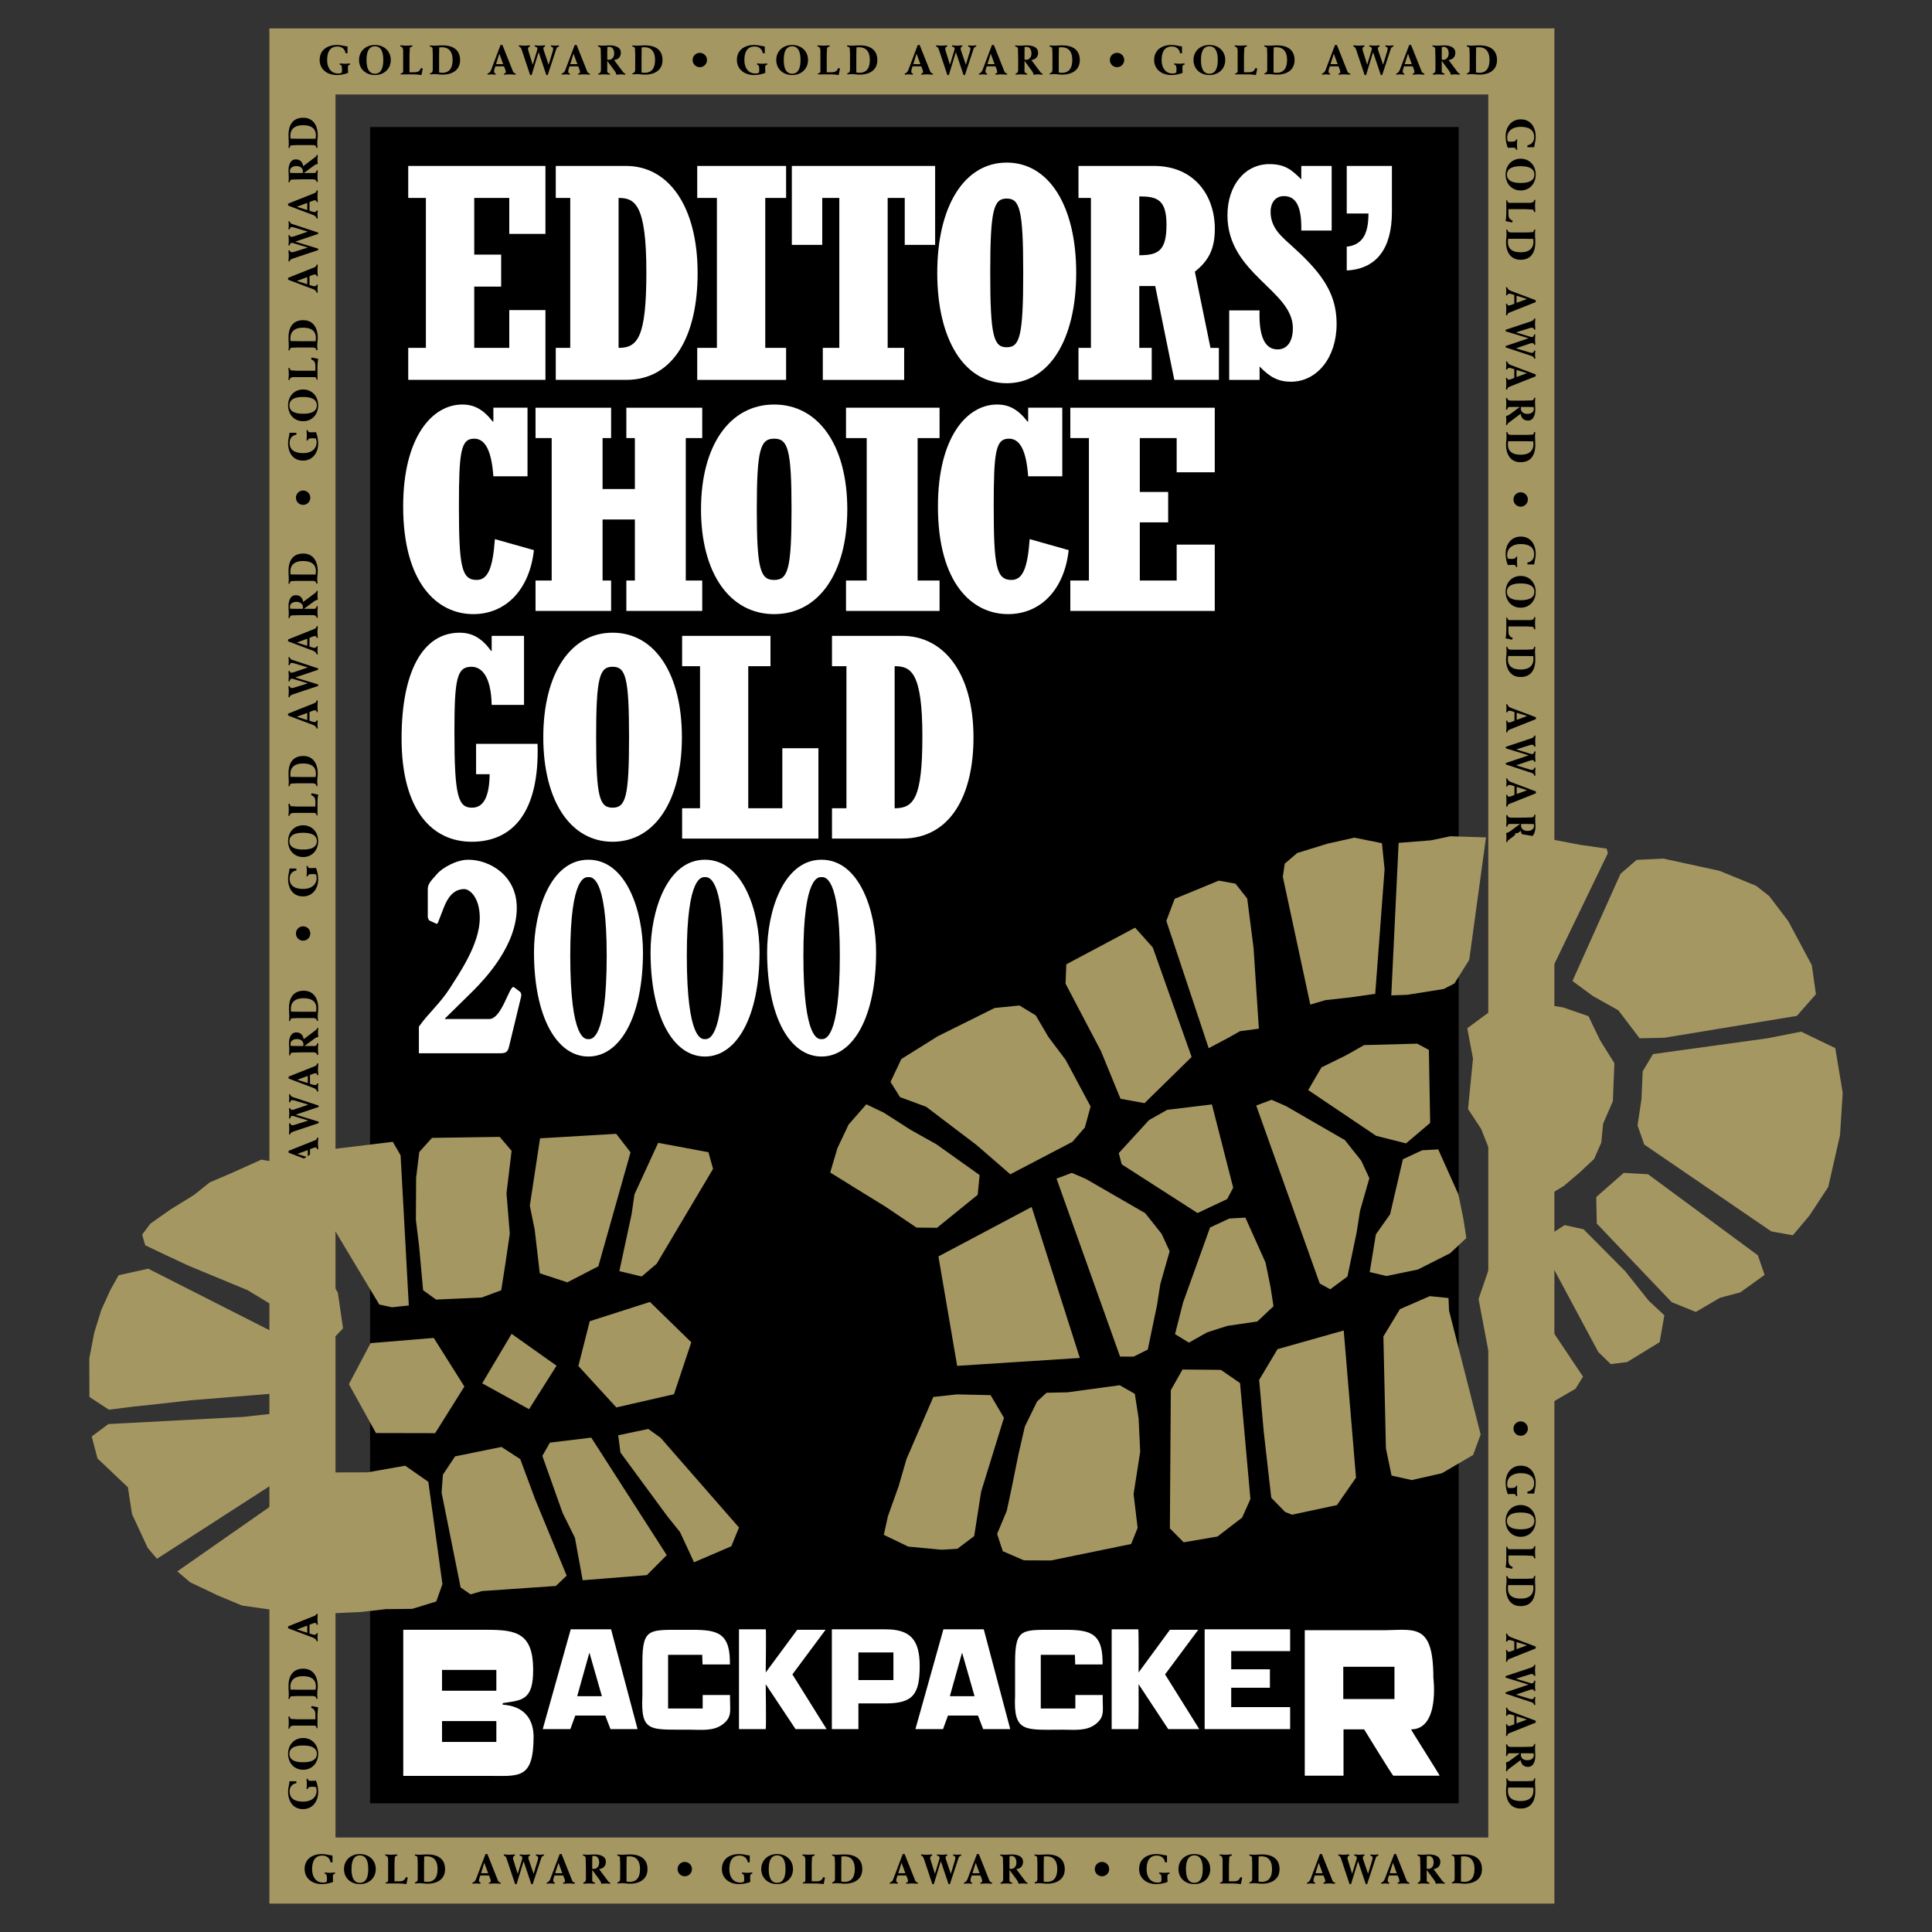 <svg xmlns="http://www.w3.org/2000/svg" width="2500" height="2500" viewBox="0 0 192.756 192.756"><rect x="0" y="0" width="192.756" height="192.756" fill="#333333" stroke="none"/><path fill-rule="evenodd" clip-rule="evenodd" fill="#fff" fill-opacity="0" d="M0 0h192.756v192.756H0V0z"/><path d="M148.488 183.328V9.428H33.472v173.9h115.016zm6.594-177.197v183.791H26.878V2.834h128.204v3.297z" fill="#a59762"/><path d="M30.929 115.529l.303.096a.72.72 0 0 0 .208.029c.117 0 .174-.047.195-.154h.117c0 .137-.025.273-.025.412 0 .133.025.262.025.395h-.117c-.021-.188-.208-.309-.403-.379l-2.439-.918v-.191l2.576-1.025c.166-.066.237-.113.266-.295h.117c0 .199-.025.398-.025.594s.025.383.025.572h-.117c0-.107-.033-.178-.15-.178a.703.703 0 0 0-.207.037l-.349.133v.872zm-1.255-.404v.01l1.03.324v-.711l-1.03.377zM36.922 12.671h108.613v167.247H36.922V12.671z" fill-rule="evenodd" clip-rule="evenodd"/><path d="M57.395 171.162l-.49 1.35H54.15l2.791-9.953h4.026l2.642 9.953h-2.702l-.517-1.35h-2.995zm1.423-6.238h-.026l-1.205 4.305h2.464l-1.233-4.305zM70.062 165.102h-3.406v5.357h3.45v-1.35h2.729v.48c0 1.086.209 1.73-.725 2.443-.913.695-2.095.549-3.247.539-4.005-.033-4.951.346-4.771-3.383v-3.387c.009-3.539.766-3.162 4.486-3.193 2.729-.023 4.189.088 4.243 3.068v.385h-2.729l-.03-.959zM113.561 172.512h-2.65v-9.953h2.65c.059-.059.037 4.303.037 4.303l3.125-4.256h2.826l-3.309 4.449 3.41 5.457h-3.096l-2.957-4.48c.001-.001.022 4.419-.036 4.48zM122.838 166.545h3.861v1.842h-3.861v1.933h5.879v2.192h-8.528v-9.953h8.528v2.171h-5.879v1.815zM76.396 172.512h-2.668v-9.953h2.668c.06-.059 0 4.303 0 4.303l3.143-4.256h2.827l-3.308 4.449 3.41 5.457h-3.096l-2.977-4.48c.001-.001.061 4.419.001 4.48zM94.578 171.162l-.491 1.35h-2.755l2.791-9.953h4.027l2.641 9.953H98.09l-.518-1.35h-2.994zM96 164.924h-.027l-1.206 4.305h2.464L96 164.924zM40.234 162.605h8.376c2.882 0 4.552.332 4.583 3.902.028 3.193-1.125 3.107-3.039 3.416v.154c2.147.137 3.092 1.432 3.082 3.25-.024 4.25-1.474 3.852-4.548 3.852h-8.454v-14.574zm9.287 6.081v-2.08h-5.42v2.08h5.42v5.109-2.082h-5.42v2.082h5.42v-5.109zM82.994 172.512v-9.953h5.373c2.463 0 3.391 1.047 3.391 3.643 0 2.795-.623 3.748-3.391 3.748h-2.723v2.562h-2.65zm6.141-4.893v-2.756h-3.492v2.756h3.492zM143.631 177.16h-4.625c-.068.004-2.906-4.621-2.906-4.621-.094 0-2.082 0-2.057.004v4.617h-3.867v-14.516h7.465c3.346.057 5.365-.984 5.367 4.768 0 0 .662 5.127-2.225 5.127-.047 0 2.903 4.617 2.848 4.621zm-4.504-7.648v-3.217h-5.109v3.217h5.109zM107.244 165.102h-3.406v5.357h3.449v-1.35h2.729v.48c0 1.086.211 1.73-.725 2.443-.912.695-2.094.539-3.246.539-3.766 0-4.951.346-4.77-3.383v-3.387c.008-3.539.766-3.162 4.486-3.193 2.729-.023 4.189.088 4.242 3.068v.385h-2.729l-.03-.959zM40.729 34.708h1.762V19.749h-1.762v-3.193H54.42v6.781h-3.61v-3.588h-3.496v5.656H50v3.192h-2.686v6.111h3.496v-3.77h3.61v6.963H40.729v-3.193zM55.449 34.708h1.444V19.749h-1.444v-3.193h7.018c4.188 0 7.134 3.953 7.134 10.703 0 6.051-2.281 10.642-7.134 10.642h-7.018v-3.193zm6.267 0c1.906 0 2.772-1.034 2.772-7.571 0-6.781-1.155-7.389-2.772-7.389v14.96z" fill-rule="evenodd" clip-rule="evenodd" fill="#fff"/><path fill-rule="evenodd" clip-rule="evenodd" fill="#fff" d="M69.562 34.708h1.964V19.749h-1.964v-3.193h8.868v3.193h-2.08v14.959h2.08v3.193h-8.868v-3.193zM82.092 34.708h1.646V19.749h-1.704v4.682h-3.033v-7.875h14.297v7.875h-3.032v-4.682h-1.704v14.959h1.646v3.193h-8.116v-3.193zM100.441 16.222c4.217 0 6.932 4.317 6.932 11.006s-2.715 11.007-6.932 11.007c-4.216 0-6.931-4.318-6.931-11.007s2.715-11.006 6.931-11.006zm0 3.588c-1.299 0-1.646 1.094-1.646 7.418 0 6.325.348 7.419 1.646 7.419 1.301 0 1.646-1.095 1.646-7.419.001-6.324-.345-7.418-1.646-7.418zM107.6 34.708h1.242V19.749H107.6v-3.193h7.539c4.014 0 6.064 2.949 6.064 6.264 0 1.977-.578 3.162-1.992 4.287l1.559 7.602h.838v3.192h-4.447l-1.906-9.365h-1.588v6.172h1.24V37.9H107.6v-3.192zm6.066-9.243c1.877 0 2.715-.426 2.715-3.041 0-2.524-.953-2.828-2.715-2.828v5.869zM122.635 30.969h3.033c-.086 2.645.549 3.892 1.791 3.892 1.012 0 1.531-.852 1.531-2.129 0-3.77-6.527-5.412-6.527-11.25 0-2.979 1.732-5.108 4.188-5.108 1.588 0 2.252.608 3.178 1.521v-1.338h3.031v6.446h-3.031c.057-2.554-.607-3.436-1.734-3.436-.809 0-1.328.607-1.328 1.581 0 .882.348 1.642 1.012 2.341.721.76 1.617 1.429 2.771 2.646 2.023 2.128 2.803 3.922 2.803 6.203 0 3.314-1.936 5.747-4.564 5.747-1.242 0-2.107-.456-3.119-1.52v1.337h-3.033v-6.933h-.002zM134.365 24.614c1.502-.183 2.166-1.155 2.166-3.314h-2.166v-4.744h4.506v4.591c0 3.679-1.561 5.686-4.506 5.838v-2.371zM53.268 54.887c-.425 3.899-2.767 6.384-6.05 6.384-3.619 0-6.994-3.12-6.994-10.745 0-6.903 2.889-10.167 5.899-10.167 1.186 0 2.098.491 3.04 1.704h.061v-1.387h3.406v6.845h-3.406c-.182-2.513-.791-3.755-1.916-3.755-1.338 0-1.521 1.329-1.521 6.729 0 5.95.244 7.366 1.764 7.366 1.125 0 1.611-1.155 1.825-4.073l3.892 1.099zM53.43 57.92h1.612V43.709H53.43v-3.032h7.54v3.032h-.851v5.084h3.223v-5.084h-.851v-3.032h7.571v3.032H68.42V57.92h1.642v3.033h-7.571V57.92h.851v-6.094h-3.223v6.094h.851v3.033h-7.54V57.92z"/><path d="M77.238 40.359c4.439 0 7.297 4.101 7.297 10.456 0 6.354-2.858 10.456-7.297 10.456s-7.298-4.102-7.298-10.456c0-6.355 2.858-10.456 7.298-10.456zm0 3.408c-1.368 0-1.733 1.04-1.733 7.048s.365 7.047 1.733 7.047 1.733-1.04 1.733-7.047-.366-7.048-1.733-7.048z" fill-rule="evenodd" clip-rule="evenodd" fill="#fff"/><path fill-rule="evenodd" clip-rule="evenodd" fill="#fff" d="M84.406 57.92h2.067V43.709h-2.067v-3.032h9.334v3.032h-2.189V57.92h2.189v3.033h-9.334V57.92z"/><path d="M106.623 54.887c-.426 3.899-2.766 6.383-6.051 6.383-3.618 0-6.993-3.12-6.993-10.745 0-6.903 2.889-10.167 5.899-10.167 1.186 0 2.098.491 3.041 1.704h.061v-1.386h3.404v6.845h-3.404c-.182-2.513-.791-3.755-1.916-3.755-1.338 0-1.52 1.329-1.52 6.729 0 5.95.242 7.366 1.764 7.366 1.125 0 1.611-1.155 1.824-4.073l3.891 1.099zM106.785 57.92h1.856V43.709h-1.856v-3.032h14.412v6.441h-3.801v-3.409h-3.677v5.373h2.828v3.033h-2.828v5.805h3.677v-3.582h3.801v6.615h-14.412V57.92zM47.498 77.241v-3.025h6.136c.202 6.828-2.478 9.766-6.568 9.766-3.976 0-7.001-3.169-7.001-10.313 0-6.684 2.132-10.544 5.791-10.544 1.268 0 2.218.547 3.14 1.815h.058v-1.498h3.227v6.885h-3.227c-.058-2.91-1.037-3.803-2.017-3.803-1.469 0-1.7 1.21-1.7 6.569 0 6.367.375 7.49 1.757 7.49 1.152 0 1.729-1.095 1.757-3.342h-1.353zM61.119 63.124c4.206 0 6.914 4.091 6.914 10.429s-2.708 10.429-6.914 10.429c-4.207 0-6.915-4.091-6.915-10.429.001-6.338 2.709-10.429 6.915-10.429zm0 3.399c-1.296 0-1.643 1.037-1.643 7.03 0 5.992.346 7.029 1.643 7.029 1.296 0 1.642-1.037 1.642-7.029s-.346-7.03-1.642-7.03zM68.055 80.64h1.787V66.466h-1.787v-3.025h8.816v3.025h-2.218V80.64h3.4v-5.992h3.6v9.018H68.055V80.64zM83.008 80.64h1.441V66.466h-1.441v-3.025h7.001c4.177 0 7.116 3.745 7.116 10.141 0 5.733-2.277 10.083-7.116 10.083h-7.001V80.64zm6.251 0c1.901 0 2.766-.979 2.766-7.174 0-6.424-1.152-7-2.766-7V80.64z" fill-rule="evenodd" clip-rule="evenodd" fill="#fff"/><path d="M34.672 5.314h-.195c-.066-.428-.386-.673-.814-.673-.802 0-1.022.644-1.022 1.354s.336 1.338 1.101 1.338a.815.815 0 0 0 .362-.087c.004-.092.016-.184.016-.283 0-.366-.049-.499-.229-.516v-.115c.171 0 .337.025.507.025.179 0 .357-.025.532-.025v.116c-.183.038-.232.083-.212.458 0 .12.008.258.017.357-.315.149-.798.224-1.143.224-.906 0-1.699-.541-1.699-1.512 0-1.006.798-1.488 1.728-1.488.386 0 .686.104 1.051.146v.681zM37.405 4.487c.914 0 1.583.615 1.583 1.5s-.669 1.5-1.583 1.5-1.583-.615-1.583-1.5c0-.884.669-1.5 1.583-1.5zm0 2.867c.723 0 .835-.79.835-1.367s-.112-1.367-.835-1.367-.835.789-.835 1.367.112 1.367.835 1.367zM42.181 6.839l-.133.648-.125-.017a5.635 5.635 0 0 0-.744-.05h-1.213v-.091c.125-.012.257-.07.257-.224V5.119c0-.403-.132-.461-.295-.474v-.116c.196 0 .395.025.59.025.212 0 .415-.025.623-.025v.116c-.125.013-.257.071-.257.225 0 .183-.029.416-.029.748v1.591h.453c.395 0 .561-.104.694-.428l.179.058zM42.89 4.529c.146.013.295.025.44.025.237 0 .47-.025.852-.025.823 0 1.72.308 1.72 1.467 0 1.035-.827 1.45-1.75 1.45-.27 0-.536-.05-.806-.05-.153 0-.345.024-.444.024v-.116c.142-.012.274-.07.274-.391V5.476c0-.249-.021-.449-.021-.606 0-.154-.133-.212-.266-.225v-.116h.001zm.919 2.705c.121.008.224.025.324.025.797 0 1.022-.594 1.022-1.288 0-.714-.295-1.255-1.051-1.255-.087 0-.174.004-.282.017 0 .353-.013.66-.013.959v1.542zM49.419 6.623l-.096.303a.72.72 0 0 0-.029.208c0 .116.046.174.154.195v.117c-.137 0-.274-.025-.412-.025-.132 0-.261.025-.395.025v-.117c.187-.021.308-.208.378-.403l.918-2.439h.191l1.026 2.576c.066.167.112.237.295.266v.117c-.199 0-.398-.025-.594-.025s-.382.025-.573.025v-.117c.107 0 .179-.033.179-.149a.72.72 0 0 0-.038-.208l-.133-.349h-.871zm.403-1.254h-.008l-.324 1.03h.71l-.378-1.03zM52.871 4.645c-.129.038-.187.108-.187.241 0 .029.004.083.021.141l.441 1.417h.008l.395-1.3a1.25 1.25 0 0 0 .066-.283c0-.137-.129-.199-.262-.216v-.116c.166 0 .337.025.503.025.179 0 .353-.025.527-.025v.116c-.104.017-.166.083-.166.191 0 .05.017.142.037.199l.478 1.409h.008l.407-1.342c.021-.062.041-.187.041-.274 0-.108-.132-.162-.22-.183v-.116c.129 0 .258.025.391.025.137 0 .27-.025.407-.025v.116c-.154.038-.225.116-.27.258l-.852 2.584h-.137l-.765-2.273h-.008l-.694 2.273h-.149l-.806-2.418c-.096-.286-.162-.403-.32-.424v-.116c.179 0 .357.025.54.025.19 0 .378-.025.565-.025v.116h.001zM56.822 6.623l-.096.303a.72.72 0 0 0-.029.208c0 .116.046.174.154.195v.117c-.138 0-.274-.025-.412-.025-.133 0-.262.025-.395.025v-.117c.188-.021.308-.208.378-.403l.918-2.439h.191l1.026 2.576c.066.167.112.237.294.266v.117c-.199 0-.398-.025-.594-.025s-.382.025-.574.025v-.117c.108 0 .179-.033.179-.149a.72.72 0 0 0-.038-.208l-.133-.349h-.869zm.403-1.254h-.008l-.324 1.03h.71l-.378-1.03zM59.662 4.529c.154.013.312.025.469.025.237 0 .47-.025.706-.025.474 0 1.105.146 1.105.723 0 .428-.245.673-.673.74l.922 1.229a.24.24 0 0 0 .195.108v.117c-.153 0-.307-.025-.465-.025-.146 0-.295.025-.44.025-.009-.162-.108-.308-.2-.432l-.686-.931h-.008v1.022c0 .154.133.212.266.224v.117c-.195 0-.391-.025-.59-.025-.191 0-.378.025-.564.025v-.117c.125-.012.257-.07.257-.416v-.797c0-.541-.021-.922-.021-1.164 0-.237-.133-.295-.274-.308v-.115h.001zm.926 1.412a.394.394 0 0 0 .137.025c.37 0 .552-.291.552-.644 0-.324-.141-.645-.494-.645-.058 0-.121.009-.187.017 0 .204-.008.412-.008.619v.628zM63.088 4.529c.145.013.295.025.44.025.237 0 .469-.025.852-.025.823 0 1.72.308 1.72 1.467 0 1.035-.827 1.45-1.749 1.45-.27 0-.536-.05-.806-.05-.154 0-.345.024-.445.024v-.116c.142-.012.274-.07.274-.391V5.476c0-.249-.021-.449-.021-.606 0-.154-.133-.212-.266-.225v-.116h.001zm.918 2.705c.12.008.224.025.324.025.798 0 1.022-.594 1.022-1.288 0-.714-.295-1.255-1.051-1.255-.087 0-.174.004-.282.017 0 .353-.012.66-.012.959v1.542h-.001zM69.82 5.272a.71.71 0 0 1 .715.715.71.71 0 0 1-.715.715.71.71 0 0 1-.715-.715.71.71 0 0 1 .715-.715zM76.3 5.314h-.195c-.066-.428-.387-.673-.814-.673-.802 0-1.022.644-1.022 1.354s.337 1.338 1.102 1.338a.811.811 0 0 0 .361-.087c.004-.092.017-.184.017-.283 0-.366-.05-.499-.229-.516v-.115c.17 0 .337.025.507.025.179 0 .357-.025.532-.025v.116c-.183.038-.233.083-.212.458 0 .12.008.258.017.357-.316.149-.798.224-1.143.224-.906 0-1.7-.541-1.7-1.512 0-1.006.798-1.488 1.728-1.488.387 0 .686.104 1.052.146v.681H76.3zM79.033 4.487c.914 0 1.583.615 1.583 1.5s-.669 1.5-1.583 1.5c-.914 0-1.583-.615-1.583-1.5 0-.884.669-1.5 1.583-1.5zm0 2.867c.723 0 .834-.79.834-1.367s-.112-1.367-.834-1.367c-.723 0-.835.789-.835 1.367s.112 1.367.835 1.367zM83.808 6.839l-.133.648-.125-.017a5.624 5.624 0 0 0-.744-.05h-1.213v-.091c.125-.012.258-.07.258-.224V5.119c0-.403-.133-.461-.295-.474v-.116c.195 0 .395.025.59.025.212 0 .416-.025.624-.025v.116c-.125.013-.258.071-.258.225 0 .183-.029.416-.029.748v1.591h.453c.395 0 .561-.104.694-.428l.178.058zM84.518 4.529c.146.013.295.025.44.025.236 0 .469-.025.852-.025.823 0 1.72.308 1.72 1.467 0 1.035-.826 1.45-1.749 1.45-.27 0-.536-.05-.806-.05-.154 0-.345.024-.444.024v-.116c.141-.012.274-.07.274-.391V5.476c0-.249-.021-.449-.021-.606 0-.154-.133-.212-.266-.225v-.116zm.918 2.705c.121.008.225.025.324.025.798 0 1.022-.594 1.022-1.288 0-.714-.296-1.255-1.051-1.255-.087 0-.175.004-.283.017 0 .353-.013.66-.013.959v1.542h.001zM91.046 6.623l-.095.303a.72.72 0 0 0-.029.208c0 .116.045.174.153.195v.117c-.137 0-.274-.025-.412-.025-.132 0-.261.025-.395.025v-.117c.187-.021.308-.208.378-.403l.918-2.439h.191l1.026 2.576c.066.167.112.237.295.266v.117c-.2 0-.399-.025-.594-.025s-.382.025-.574.025v-.117c.108 0 .179-.033.179-.149a.714.714 0 0 0-.037-.208l-.133-.349h-.871zm.404-1.254h-.009l-.323 1.03h.71l-.378-1.03zM94.499 4.645c-.129.038-.187.108-.187.241 0 .029.004.083.021.141l.44 1.417h.008l.395-1.3a1.25 1.25 0 0 0 .066-.283c0-.137-.129-.199-.262-.216v-.116c.166 0 .336.025.502.025.179 0 .354-.025.528-.025v.116c-.104.017-.167.083-.167.191 0 .05.017.142.038.199l.478 1.409h.008l.407-1.342c.021-.062.042-.187.042-.274 0-.108-.133-.162-.22-.183v-.116c.129 0 .258.025.39.025.138 0 .271-.025.408-.025v.116c-.154.038-.225.116-.27.258l-.852 2.584h-.137l-.765-2.273h-.008l-.694 2.273h-.15l-.806-2.418c-.096-.286-.162-.403-.32-.424v-.116c.178 0 .357.025.54.025.191 0 .378-.025.565-.025v.116h.002zM98.449 6.623l-.096.303a.72.72 0 0 0-.029.208c0 .116.047.174.154.195v.117c-.137 0-.273-.025-.412-.025-.133 0-.262.025-.395.025v-.117c.188-.021.309-.208.379-.403l.918-2.439h.191l1.025 2.576c.066.167.113.237.295.266v.117c-.199 0-.398-.025-.594-.025s-.383.025-.572.025v-.117c.107 0 .178-.033.178-.149a.714.714 0 0 0-.037-.208l-.133-.349h-.872zm.403-1.254h-.008l-.324 1.03h.711l-.379-1.03zM101.289 4.529a5.6 5.6 0 0 0 .471.025c.236 0 .469-.025.705-.025.475 0 1.105.146 1.105.723 0 .428-.244.673-.672.74l.922 1.229c.055.071.104.1.195.108v.117c-.154 0-.309-.025-.467-.025-.145 0-.293.025-.439.025-.008-.162-.107-.308-.199-.432l-.686-.931h-.008v1.022c0 .154.133.212.266.224v.117c-.195 0-.391-.025-.59-.025-.191 0-.379.025-.566.025v-.117c.125-.012.258-.07.258-.416v-.797c0-.541-.02-.922-.02-1.164 0-.237-.133-.295-.275-.308v-.115zm.928 1.412c.045.017.09.025.137.025.369 0 .553-.291.553-.644 0-.324-.143-.645-.494-.645-.059 0-.121.009-.188.017 0 .204-.008.412-.008.619v.628zM104.715 4.529c.146.013.295.025.441.025.236 0 .469-.025.852-.025.822 0 1.721.308 1.721 1.467 0 1.035-.828 1.45-1.75 1.45-.27 0-.535-.05-.807-.05-.152 0-.344.024-.443.024v-.116c.141-.012.273-.07.273-.391V5.476c0-.249-.02-.449-.02-.606 0-.154-.135-.212-.268-.225v-.116h.001zm.918 2.705c.121.008.225.025.324.025.799 0 1.023-.594 1.023-1.288 0-.714-.295-1.255-1.051-1.255a2.26 2.26 0 0 0-.283.017c0 .353-.014.66-.014.959v1.542h.001zM111.447 5.272a.71.71 0 0 1 .715.715.709.709 0 0 1-.715.715.71.71 0 0 1-.715-.715.71.71 0 0 1 .715-.715zM117.928 5.314h-.195c-.066-.428-.387-.673-.814-.673-.801 0-1.021.644-1.021 1.354s.336 1.338 1.1 1.338a.823.823 0 0 0 .363-.087c.004-.092.016-.184.016-.283 0-.366-.049-.499-.229-.516v-.115c.17 0 .336.025.508.025.178 0 .357-.025.531-.025v.116c-.184.038-.232.083-.213.458 0 .12.01.258.018.357-.316.149-.799.224-1.143.224-.906 0-1.699-.541-1.699-1.512 0-1.006.797-1.488 1.729-1.488.387 0 .686.104 1.051.146v.681h-.002zM120.66 4.487c.914 0 1.582.615 1.582 1.5s-.668 1.5-1.582 1.5-1.584-.615-1.584-1.5c0-.884.67-1.5 1.584-1.5zm0 2.867c.723 0 .836-.79.836-1.367s-.113-1.367-.836-1.367-.836.789-.836 1.367.114 1.367.836 1.367zM125.436 6.839l-.133.648-.125-.017a5.605 5.605 0 0 0-.742-.05h-1.215v-.091c.125-.012.258-.07.258-.224V5.119c0-.403-.133-.461-.295-.474v-.116c.195 0 .395.025.59.025.213 0 .416-.025.623-.025v.116c-.123.013-.256.071-.256.225 0 .183-.029.416-.029.748v1.591h.453c.395 0 .561-.104.693-.428l.178.058zM126.146 4.529c.145.013.293.025.439.025.236 0 .469-.025.852-.025.822 0 1.721.308 1.721 1.467 0 1.035-.826 1.45-1.75 1.45-.27 0-.535-.05-.807-.05-.152 0-.344.024-.443.024v-.116c.141-.012.273-.07.273-.391V5.476c0-.249-.02-.449-.02-.606 0-.154-.135-.212-.266-.225v-.116h.001zm.918 2.705c.119.008.225.025.324.025.797 0 1.021-.594 1.021-1.288 0-.714-.295-1.255-1.051-1.255a2.26 2.26 0 0 0-.283.017c0 .353-.012.66-.012.959v1.542h.001zM132.674 6.623l-.096.303a.78.78 0 0 0-.027.208c0 .116.045.174.152.195v.117c-.137 0-.273-.025-.41-.025-.133 0-.262.025-.395.025v-.117c.186-.021.307-.208.377-.403l.918-2.439h.191l1.025 2.576c.066.167.113.237.297.266v.117c-.201 0-.4-.025-.596-.025s-.381.025-.572.025v-.117c.107 0 .178-.033.178-.149a.714.714 0 0 0-.037-.208l-.133-.349h-.872zm.404-1.254h-.01l-.324 1.03h.711l-.377-1.03zM136.127 4.645c-.129.038-.188.108-.188.241 0 .029.004.083.02.141l.441 1.417h.008l.395-1.3c.039-.125.068-.225.068-.283 0-.137-.131-.199-.264-.216v-.116c.166 0 .338.025.504.025.178 0 .354-.025.527-.025v.116c-.104.017-.166.083-.166.191 0 .05.016.142.037.199l.479 1.409h.008l.406-1.342c.021-.062.043-.187.043-.274 0-.108-.133-.162-.221-.183v-.116c.129 0 .258.025.391.025.137 0 .27-.025.406-.025v.116c-.152.038-.225.116-.27.258l-.851 2.584h-.137l-.766-2.273h-.008l-.693 2.273h-.15l-.805-2.418c-.096-.286-.162-.403-.32-.424v-.116c.178 0 .357.025.539.025.191 0 .379-.025.566-.025v.116h.001zM140.076 6.623l-.094.303a.734.734 0 0 0-.031.208c0 .116.047.174.154.195v.117c-.137 0-.273-.025-.41-.025-.133 0-.262.025-.395.025v-.117c.186-.021.307-.208.377-.403l.918-2.439h.191l1.027 2.576c.066.167.111.237.295.266v.117c-.199 0-.4-.025-.596-.025-.193 0-.381.025-.572.025v-.117c.107 0 .178-.033.178-.149a.714.714 0 0 0-.037-.208l-.133-.349h-.872zm.404-1.254h-.01l-.322 1.03h.709l-.377-1.03zM142.918 4.529c.152.013.311.025.469.025.236 0 .469-.025.707-.025.473 0 1.104.146 1.104.723 0 .428-.244.673-.672.74l.922 1.229c.055.071.104.1.195.108v.117c-.154 0-.307-.025-.465-.025-.146 0-.295.025-.441.025-.008-.162-.107-.308-.199-.432l-.686-.931h-.008v1.022c0 .154.133.212.266.224v.117c-.195 0-.391-.025-.59-.025-.191 0-.379.025-.564.025v-.117c.125-.012.258-.07.258-.416v-.797c0-.541-.021-.922-.021-1.164 0-.237-.133-.295-.273-.308v-.115h-.002zm.926 1.412a.39.39 0 0 0 .137.025c.369 0 .553-.291.553-.644 0-.324-.141-.645-.494-.645-.059 0-.121.009-.188.017 0 .204-.008.412-.008.619v.628zM146.344 4.529c.145.013.295.025.439.025.236 0 .471-.025.852-.025.822 0 1.721.308 1.721 1.467 0 1.035-.826 1.45-1.75 1.45-.27 0-.535-.05-.805-.05-.154 0-.346.024-.445.024v-.116c.141-.012.273-.07.273-.391V5.476c0-.249-.02-.449-.02-.606 0-.154-.133-.212-.266-.225v-.116h.001zm.918 2.705c.121.008.225.025.324.025.797 0 1.021-.594 1.021-1.288 0-.714-.295-1.255-1.051-1.255-.088 0-.174.004-.283.017 0 .353-.012.66-.012.959v1.542h.001zM33.172 185.807h-.195c-.066-.428-.386-.674-.814-.674-.802 0-1.022.645-1.022 1.355s.336 1.338 1.101 1.338a.796.796 0 0 0 .361-.088c.004-.092.017-.182.017-.281 0-.367-.05-.5-.229-.516v-.117c.17 0 .336.025.507.025.179 0 .357-.025.532-.025v.117c-.183.037-.232.082-.212.457 0 .119.008.258.017.357-.316.148-.798.223-1.143.223-.906 0-1.699-.539-1.699-1.512 0-1.006.798-1.486 1.729-1.486.386 0 .686.104 1.051.145v.682h-.001zM35.905 184.98c.914 0 1.583.613 1.583 1.5 0 .885-.669 1.498-1.583 1.498s-1.583-.613-1.583-1.498c0-.886.669-1.5 1.583-1.5zm0 2.868c.723 0 .835-.791.835-1.367 0-.578-.112-1.367-.835-1.367s-.835.789-.835 1.367c0 .576.112 1.367.835 1.367zM40.681 187.332l-.133.646-.125-.016a5.634 5.634 0 0 0-.744-.049h-1.213v-.092c.125-.014.258-.07.258-.225v-1.986c0-.402-.133-.461-.295-.475v-.115c.195 0 .395.025.59.025.212 0 .416-.025.623-.025v.115c-.125.014-.257.072-.257.225 0 .184-.029.416-.029.748v1.592h.453c.395 0 .562-.104.694-.428l.178.06zM41.39 185.021c.146.012.295.025.441.025.237 0 .469-.025.852-.025.823 0 1.72.307 1.72 1.467 0 1.035-.827 1.449-1.749 1.449-.271 0-.537-.049-.807-.049-.153 0-.345.025-.444.025v-.117c.142-.012.274-.07.274-.391v-1.438c0-.25-.021-.449-.021-.607 0-.152-.133-.211-.266-.225v-.114zm.919 2.706c.121.008.224.025.324.025.798 0 1.022-.596 1.022-1.289 0-.715-.295-1.254-1.051-1.254-.087 0-.174.004-.283.016 0 .354-.012.66-.012.961v1.541zM47.919 187.115l-.096.303a.726.726 0 0 0-.029.209c0 .115.045.174.153.195v.115c-.137 0-.274-.023-.412-.023-.132 0-.262.023-.395.023v-.115c.188-.021.308-.209.378-.404l.918-2.438h.191l1.026 2.576c.066.166.112.236.295.266v.115c-.2 0-.399-.023-.594-.023s-.382.023-.573.023v-.115c.108 0 .179-.033.179-.15a.708.708 0 0 0-.038-.207l-.133-.35h-.87zm.403-1.254h-.008l-.324 1.029h.711l-.379-1.029zM51.371 185.137c-.129.039-.187.109-.187.242 0 .029.004.082.021.141l.44 1.418h.009l.395-1.301a1.25 1.25 0 0 0 .066-.283c0-.137-.129-.199-.262-.217v-.115c.166 0 .336.025.503.025.179 0 .354-.025.527-.025v.115c-.104.018-.166.084-.166.191 0 .051.017.143.038.199l.478 1.41h.008l.407-1.344a1.03 1.03 0 0 0 .042-.273c0-.107-.133-.162-.22-.184v-.115c.129 0 .258.025.391.025.137 0 .271-.025.407-.025v.115c-.154.039-.225.117-.27.258l-.852 2.584h-.137l-.765-2.271h-.008l-.694 2.271h-.149l-.807-2.418c-.095-.285-.162-.402-.32-.424v-.115c.179 0 .357.025.541.025.191 0 .378-.025.565-.025v.116h-.001zM55.322 187.115l-.096.303a.726.726 0 0 0-.029.209c0 .115.045.174.154.195v.115c-.138 0-.274-.023-.412-.023-.133 0-.262.023-.395.023v-.115c.187-.021.307-.209.378-.404l.918-2.438h.191l1.026 2.576c.067.166.112.236.295.266v.115c-.2 0-.399-.023-.594-.023s-.382.023-.573.023v-.115c.108 0 .179-.033.179-.15a.738.738 0 0 0-.037-.207l-.134-.35h-.871zm.403-1.254h-.009l-.324 1.029h.71l-.377-1.029zM58.162 185.021c.154.012.312.025.47.025.237 0 .47-.025.707-.025.474 0 1.105.145 1.105.723 0 .428-.245.674-.673.74l.922 1.229c.054.072.104.1.195.109v.115c-.154 0-.308-.023-.465-.023-.146 0-.295.023-.44.023-.008-.162-.108-.307-.199-.432l-.686-.932h-.009v1.023c0 .154.133.211.266.225v.115c-.195 0-.391-.023-.59-.023-.191 0-.378.023-.565.023v-.115c.125-.014.258-.07.258-.416v-.799c0-.539-.021-.922-.021-1.162 0-.236-.133-.295-.274-.309v-.114h-.001zm.926 1.413a.368.368 0 0 0 .137.025c.37 0 .553-.291.553-.645 0-.324-.142-.643-.495-.643-.058 0-.12.008-.187.016 0 .203-.009.412-.009.619v.628h.001zM61.588 185.021c.146.012.295.025.44.025.237 0 .47-.025.852-.025.822 0 1.72.307 1.72 1.467 0 1.035-.827 1.449-1.75 1.449-.27 0-.536-.049-.806-.049-.154 0-.345.025-.445.025v-.117c.142-.012.274-.07.274-.391v-1.438c0-.25-.021-.449-.021-.607 0-.152-.133-.211-.266-.225v-.114h.002zm.918 2.706c.121.008.225.025.325.025.797 0 1.022-.596 1.022-1.289 0-.715-.295-1.254-1.051-1.254-.087 0-.175.004-.283.016 0 .354-.013.66-.013.961v1.541zM68.32 185.766a.71.71 0 0 1 .715.715c0 .402-.32.713-.715.713a.708.708 0 0 1-.714-.713c0-.405.319-.715.714-.715zM74.8 185.807h-.195c-.066-.428-.387-.674-.814-.674-.802 0-1.022.645-1.022 1.355s.337 1.338 1.102 1.338a.796.796 0 0 0 .361-.088c.004-.092.017-.182.017-.281 0-.367-.05-.5-.229-.516v-.117c.17 0 .337.025.507.025.179 0 .357-.025.532-.025v.117c-.183.037-.232.082-.212.457 0 .119.008.258.017.357-.316.148-.798.223-1.143.223-.906 0-1.699-.539-1.699-1.512 0-1.006.797-1.486 1.728-1.486.386 0 .686.104 1.051.145v.682H74.8zM77.533 184.98c.914 0 1.583.613 1.583 1.5 0 .885-.669 1.498-1.583 1.498-.915 0-1.583-.613-1.583-1.498 0-.886.668-1.5 1.583-1.5zm0 2.868c.723 0 .835-.791.835-1.367 0-.578-.112-1.367-.835-1.367s-.835.789-.835 1.367c-.001.576.112 1.367.835 1.367zM82.309 187.332l-.133.646-.125-.016a5.634 5.634 0 0 0-.744-.049h-1.213v-.092c.124-.014.257-.07.257-.225v-1.986c0-.402-.133-.461-.295-.475v-.115c.195 0 .395.025.59.025.212 0 .416-.025.623-.025v.115c-.125.014-.257.072-.257.225 0 .184-.029.416-.029.748v1.592h.453c.395 0 .561-.104.694-.428l.179.06zM83.018 185.021c.145.012.295.025.44.025.237 0 .469-.025.852-.025.823 0 1.72.307 1.72 1.467 0 1.035-.827 1.449-1.749 1.449-.27 0-.536-.049-.806-.049-.154 0-.345.025-.444.025v-.117c.141-.012.274-.07.274-.391v-1.438c0-.25-.021-.449-.021-.607 0-.152-.133-.211-.266-.225v-.114zm.918 2.706c.121.008.225.025.324.025.798 0 1.022-.596 1.022-1.289 0-.715-.295-1.254-1.051-1.254-.087 0-.175.004-.283.016 0 .354-.013.66-.013.961v1.541h.001zM89.547 187.115l-.096.303a.726.726 0 0 0-.029.209c0 .115.046.174.153.195v.115c-.137 0-.274-.023-.411-.023-.133 0-.262.023-.395.023v-.115c.188-.021.308-.209.378-.404l.918-2.438h.191l1.026 2.576c.066.166.112.236.295.266v.115c-.199 0-.399-.023-.594-.023s-.382.023-.574.023v-.115c.108 0 .179-.033.179-.15a.703.703 0 0 0-.037-.207l-.133-.35h-.871zm.403-1.254h-.008l-.324 1.029h.71l-.378-1.029zM92.999 185.137c-.129.039-.187.109-.187.242 0 .029.004.082.021.141l.44 1.418h.008l.395-1.301c.037-.125.066-.225.066-.283 0-.137-.129-.199-.262-.217v-.115c.167 0 .336.025.502.025.179 0 .354-.025.528-.025v.115c-.104.018-.166.084-.166.191 0 .051.017.143.038.199l.478 1.41h.008l.407-1.344a1.03 1.03 0 0 0 .042-.273c0-.107-.133-.162-.22-.184v-.115c.129 0 .258.025.391.025.137 0 .27-.025.408-.025v.115c-.154.039-.225.117-.271.258l-.852 2.584h-.138l-.764-2.271h-.009l-.694 2.271h-.148l-.806-2.418c-.096-.285-.162-.402-.32-.424v-.115c.179 0 .357.025.541.025.191 0 .378-.025.565-.025v.116h-.001zM96.949 187.115l-.095.303a.726.726 0 0 0-.029.209c0 .115.046.174.153.195v.115c-.137 0-.274-.023-.411-.023-.133 0-.262.023-.395.023v-.115c.187-.021.308-.209.378-.404l.918-2.438h.191l1.025 2.576c.066.166.113.236.295.266v.115c-.199 0-.398-.023-.594-.023s-.383.023-.572.023v-.115c.107 0 .178-.033.178-.15a.703.703 0 0 0-.037-.207l-.133-.35h-.872zm.403-1.254h-.008l-.324 1.029h.711l-.379-1.029zM99.789 185.021c.154.012.312.025.471.025.236 0 .469-.025.705-.025.475 0 1.105.145 1.105.723 0 .428-.244.674-.674.74l.924 1.229a.24.24 0 0 0 .195.109v.115c-.154 0-.309-.023-.465-.023-.146 0-.297.023-.441.023-.008-.162-.107-.307-.199-.432l-.686-.932h-.008v1.023c0 .154.133.211.266.225v.115c-.195 0-.391-.023-.59-.023-.191 0-.379.023-.566.023v-.115c.125-.014.258-.07.258-.416v-.799c0-.539-.02-.922-.02-1.162 0-.236-.133-.295-.275-.309v-.114zm.928 1.413c.045.018.09.025.137.025.369 0 .553-.291.553-.645 0-.324-.141-.643-.494-.643-.059 0-.121.008-.188.016 0 .203-.008.412-.008.619v.628zM103.215 185.021c.146.012.295.025.441.025.236 0 .469-.025.852-.025.822 0 1.721.307 1.721 1.467 0 1.035-.828 1.449-1.75 1.449-.27 0-.535-.049-.807-.049-.152 0-.344.025-.443.025v-.117c.141-.012.273-.07.273-.391v-1.438c0-.25-.021-.449-.021-.607 0-.152-.131-.211-.266-.225v-.114zm.918 2.706c.121.008.225.025.324.025.799 0 1.023-.596 1.023-1.289 0-.715-.295-1.254-1.051-1.254a2.45 2.45 0 0 0-.283.016c0 .354-.014.66-.014.961v1.541h.001zM109.947 185.766c.396 0 .715.311.715.715a.707.707 0 0 1-.715.713.709.709 0 0 1-.715-.713.71.71 0 0 1 .715-.715zM116.428 185.807h-.195c-.066-.428-.387-.674-.814-.674-.801 0-1.021.645-1.021 1.355s.336 1.338 1.1 1.338a.81.81 0 0 0 .363-.088c.004-.092.016-.182.016-.281 0-.367-.051-.5-.229-.516v-.117c.17 0 .336.025.508.025.178 0 .357-.025.531-.025v.117c-.184.037-.232.082-.213.457 0 .119.01.258.018.357-.316.148-.797.223-1.143.223-.906 0-1.699-.539-1.699-1.512 0-1.006.797-1.486 1.729-1.486.387 0 .686.104 1.051.145v.682h-.002zM119.16 184.98c.914 0 1.584.613 1.584 1.5 0 .885-.67 1.498-1.584 1.498s-1.584-.613-1.584-1.498c0-.886.67-1.5 1.584-1.5zm0 2.868c.723 0 .836-.791.836-1.367 0-.578-.113-1.367-.836-1.367s-.836.789-.836 1.367c0 .576.114 1.367.836 1.367zM123.936 187.332l-.133.646-.125-.016a5.604 5.604 0 0 0-.742-.049h-1.215v-.092c.125-.014.258-.07.258-.225v-1.986c0-.402-.133-.461-.295-.475v-.115c.195 0 .395.025.59.025.213 0 .416-.025.625-.025v.115c-.125.014-.258.072-.258.225 0 .184-.029.416-.029.748v1.592h.453c.395 0 .561-.104.693-.428l.178.06zM124.645 185.021c.146.012.297.025.441.025.236 0 .469-.025.852-.025.822 0 1.721.307 1.721 1.467 0 1.035-.828 1.449-1.75 1.449-.27 0-.535-.049-.805-.049-.154 0-.346.025-.445.025v-.117c.141-.012.273-.07.273-.391v-1.438c0-.25-.02-.449-.02-.607 0-.152-.133-.211-.268-.225v-.114h.001zm.919 2.706c.119.008.225.025.324.025.797 0 1.021-.596 1.021-1.289 0-.715-.295-1.254-1.051-1.254a2.45 2.45 0 0 0-.283.016c0 .354-.012.66-.012.961v1.541h.001zM131.174 187.115l-.096.303a.804.804 0 0 0-.029.209c0 .115.047.174.154.195v.115c-.137 0-.273-.023-.41-.023-.135 0-.262.023-.395.023v-.115c.186-.021.307-.209.377-.404l.918-2.438h.191l1.027 2.576c.066.166.111.236.295.266v.115c-.201 0-.4-.023-.596-.023s-.381.023-.572.023v-.115c.107 0 .178-.033.178-.15a.703.703 0 0 0-.037-.207l-.133-.35h-.872zm.404-1.254h-.01l-.324 1.029h.711l-.377-1.029zM134.627 185.137c-.129.039-.188.109-.188.242 0 .029.004.082.021.141l.439 1.418h.008l.395-1.301c.039-.125.066-.225.066-.283 0-.137-.127-.199-.262-.217v-.115c.168 0 .338.025.504.025.178 0 .354-.025.527-.025v.115c-.104.018-.166.084-.166.191 0 .051.016.143.037.199l.479 1.41h.008l.406-1.344c.021-.061.043-.186.043-.273 0-.107-.135-.162-.221-.184v-.115c.129 0 .258.025.391.025.137 0 .27-.025.406-.025v.115c-.152.039-.223.117-.27.258l-.852 2.584h-.137l-.766-2.271h-.008l-.693 2.271h-.15l-.805-2.418c-.096-.285-.162-.402-.32-.424v-.115c.178 0 .357.025.539.025.191 0 .379-.025.566-.025v.116h.003zM138.576 187.115l-.096.303a.787.787 0 0 0-.027.209c0 .115.045.174.152.195v.115c-.137 0-.273-.023-.41-.023-.133 0-.262.023-.395.023v-.115c.186-.021.307-.209.377-.404l.918-2.438h.191l1.027 2.576c.066.166.111.236.295.266v.115c-.199 0-.4-.023-.596-.023s-.381.023-.572.023v-.115c.107 0 .178-.033.178-.15a.703.703 0 0 0-.037-.207l-.133-.35h-.872zm.404-1.254h-.01l-.322 1.029h.709l-.377-1.029zM141.418 185.021c.152.012.311.025.469.025.236 0 .469-.025.707-.025.473 0 1.105.145 1.105.723 0 .428-.246.674-.674.74l.922 1.229c.055.072.104.1.195.109v.115c-.154 0-.307-.023-.465-.023-.146 0-.295.023-.441.023-.008-.162-.107-.307-.199-.432l-.686-.932h-.008v1.023c0 .154.133.211.266.225v.115c-.195 0-.391-.023-.59-.023-.191 0-.377.023-.564.023v-.115c.123-.014.258-.07.258-.416v-.799c0-.539-.021-.922-.021-1.162 0-.236-.133-.295-.273-.309v-.114h-.001zm.926 1.413a.368.368 0 0 0 .137.025c.371 0 .553-.291.553-.645 0-.324-.141-.643-.494-.643-.059 0-.121.008-.188.016 0 .203-.008.412-.008.619v.628zM144.844 185.021c.145.012.295.025.439.025.236 0 .471-.025.852-.025.824 0 1.721.307 1.721 1.467 0 1.035-.826 1.449-1.75 1.449-.27 0-.535-.049-.805-.049-.154 0-.346.025-.445.025v-.117c.141-.012.273-.07.273-.391v-1.438c0-.25-.02-.449-.02-.607 0-.152-.133-.211-.266-.225v-.114h.001zm.918 2.706c.119.008.225.025.324.025.797 0 1.021-.596 1.021-1.289 0-.715-.295-1.254-1.051-1.254a2.45 2.45 0 0 0-.283.016c0 .354-.012.66-.012.961v1.541h.001zM29.57 177.717v.195c-.428.066-.673.387-.673.814 0 .803.644 1.021 1.354 1.021.71 0 1.338-.336 1.338-1.1a.808.808 0 0 0-.087-.361c-.091-.006-.183-.018-.283-.018-.365 0-.499.051-.515.229h-.116c0-.17.025-.336.025-.506 0-.18-.025-.357-.025-.533h.116c.038.184.083.232.458.213.12 0 .257-.008.357-.018.149.316.224.799.224 1.143 0 .906-.541 1.699-1.513 1.699-1.005 0-1.487-.797-1.487-1.729 0-.385.104-.686.145-1.051h.682v.002zM28.744 174.984c0-.914.614-1.582 1.499-1.582.886 0 1.5.668 1.5 1.582s-.615 1.584-1.5 1.584-1.499-.67-1.499-1.584zm2.866 0c0-.723-.789-.834-1.367-.834-.577 0-1.367.111-1.367.834 0 .725.79.836 1.367.836.578 0 1.367-.111 1.367-.836zM31.095 170.209l.648.133-.017.125c-.033.236-.05.506-.05.744v1.213h-.091c-.012-.125-.07-.258-.224-.258h-1.986c-.403 0-.461.133-.474.295h-.116c0-.195.025-.395.025-.59 0-.213-.025-.416-.025-.623h.116c.013.125.071.258.225.258.183 0 .415.029.748.029h1.591v-.453c0-.395-.104-.561-.428-.695l.058-.178zM28.785 169.5c.012-.146.025-.295.025-.441 0-.236-.025-.469-.025-.852 0-.822.308-1.721 1.467-1.721 1.034 0 1.45.828 1.45 1.75 0 .27-.05.537-.05.807 0 .152.025.344.025.443h-.117c-.012-.141-.07-.273-.39-.273h-1.438c-.249 0-.449.021-.606.021-.154 0-.212.133-.225.266h-.116zm2.705-.918c.008-.121.025-.225.025-.324 0-.799-.594-1.023-1.288-1.023-.715 0-1.255.295-1.255 1.051 0 .088.004.176.017.283.353 0 .661.014.96.014h1.541v-.001zM30.878 162.971l.304.096a.72.72 0 0 0 .208.029c.117 0 .175-.047.195-.154h.116c0 .137-.025.273-.025.412 0 .133.025.262.025.395h-.116c-.021-.188-.208-.309-.403-.379l-2.438-.918v-.191l2.576-1.025c.166-.066.237-.113.266-.295h.116c0 .199-.025.398-.025.594s.025.383.025.572h-.116c0-.107-.033-.178-.149-.178a.709.709 0 0 0-.208.037l-.349.133v.872h-.002zm-1.254-.403v.008l1.031.324v-.711l-1.031.379zM152.391 14.687v-.195c.428-.067.672-.386.672-.814 0-.802-.643-1.022-1.354-1.022s-1.338.336-1.338 1.101c0 .125.033.258.088.362.09.004.182.017.281.017.365 0 .498-.05.516-.229h.115c0 .17-.023.336-.023.507 0 .179.023.357.023.532h-.115c-.037-.183-.084-.232-.457-.212-.121 0-.258.009-.357.017-.15-.315-.225-.798-.225-1.143 0-.905.541-1.699 1.512-1.699 1.006 0 1.488.798 1.488 1.729 0 .386-.104.686-.146 1.051h-.68v-.002zM153.217 17.419c0 .914-.615 1.583-1.5 1.583s-1.5-.669-1.5-1.583c0-.915.615-1.583 1.5-1.583s1.5.668 1.5 1.583zm-2.867 0c0 .723.789.835 1.367.835s1.367-.112 1.367-.835-.789-.835-1.367-.835-1.367.112-1.367.835zM150.865 22.195l-.648-.133.018-.125c.033-.236.049-.507.049-.744V19.98h.092c.012.125.07.258.225.258h1.986c.402 0 .461-.133.473-.295h.117c0 .195-.025.395-.025.59 0 .212.025.416.025.623h-.117c-.012-.124-.07-.257-.225-.257-.182 0-.414-.029-.748-.029h-1.59v.453c0 .395.104.561.428.694l-.06.178zM153.176 22.904a4.655 4.655 0 0 0-.025.441c0 .237.025.469.025.852 0 .823-.309 1.72-1.467 1.72-1.035 0-1.451-.827-1.451-1.749 0-.27.051-.536.051-.806 0-.154-.025-.345-.025-.445h.117c.012.141.07.274.391.274h1.438c.248 0 .447-.021.605-.021.154 0 .213-.132.225-.266h.116zm-2.705.919c-.008.12-.025.224-.025.324 0 .797.594 1.022 1.287 1.022.717 0 1.256-.295 1.256-1.051 0-.087-.004-.174-.018-.282-.352 0-.66-.012-.959-.012h-1.541v-.001zM151.082 29.433l-.305-.096a.75.75 0 0 0-.207-.029c-.117 0-.174.046-.195.154h-.117c0-.137.025-.274.025-.411 0-.134-.025-.262-.025-.395h.117c.021.187.207.307.402.378l2.439.918v.191l-2.576 1.026c-.166.067-.236.112-.266.296h-.117c0-.2.025-.399.025-.595s-.025-.382-.025-.573h.117c0 .108.033.179.15.179a.708.708 0 0 0 .207-.038l.35-.133v-.872h.001zm1.254.403v-.009l-1.031-.324v.711l1.031-.378zM153.059 32.885c-.037-.129-.107-.188-.24-.188a.546.546 0 0 0-.143.021l-1.416.44v.009l1.301.395c.125.038.225.066.283.066.137 0 .199-.128.215-.262h.117c0 .167-.025.336-.025.503 0 .179.025.354.025.527h-.117c-.016-.104-.082-.166-.191-.166a.724.724 0 0 0-.199.038l-1.408.478v.008l1.342.407c.062.021.188.042.275.042.107 0 .162-.133.182-.221h.117c0 .129-.025.258-.025.391 0 .137.025.271.025.407h-.117c-.037-.154-.115-.224-.258-.27l-2.584-.852v-.137l2.273-.765v-.008l-2.273-.694v-.149l2.418-.806c.287-.095.404-.162.424-.32h.117c0 .179-.025.357-.025.54 0 .191.025.378.025.565h-.118v.001zM151.082 36.836l-.305-.096a.75.75 0 0 0-.207-.029c-.117 0-.174.046-.195.154h-.117c0-.137.025-.274.025-.412 0-.133-.025-.262-.025-.395h.117c.021.187.207.308.402.378l2.439.918v.191l-2.576 1.026c-.166.066-.236.112-.266.295h-.117c0-.2.025-.399.025-.595s-.025-.382-.025-.573h.117c0 .108.033.179.15.179a.708.708 0 0 0 .207-.038l.35-.133v-.87h.001zm1.254.403v-.009l-1.031-.324v.71l1.031-.377zM153.176 39.676a5.183 5.183 0 0 0-.025.469c0 .237.025.47.025.707 0 .474-.146 1.105-.723 1.105-.43 0-.674-.245-.74-.673l-1.23.922a.24.24 0 0 0-.107.195h-.117c0-.154.025-.307.025-.465 0-.146-.025-.295-.025-.44.162-.008.309-.108.434-.199l.93-.686v-.008H150.6c-.154 0-.213.133-.225.266h-.117c0-.195.025-.391.025-.59 0-.191-.025-.378-.025-.565h.117c.012.125.07.258.416.258h.797c.541 0 .922-.021 1.164-.021.236 0 .295-.132.307-.273h.117v-.002zm-1.414.927a.406.406 0 0 0-.023.137c0 .37.291.553.643.553.324 0 .645-.142.645-.495 0-.058-.008-.12-.016-.187-.205 0-.412-.008-.619-.008h-.63zM153.176 43.102a4.634 4.634 0 0 0-.025.44c0 .236.025.469.025.852 0 .822-.309 1.72-1.467 1.72-1.035 0-1.451-.827-1.451-1.75 0-.27.051-.536.051-.806 0-.153-.025-.344-.025-.444h.117c.012.142.07.274.391.274h1.438c.248 0 .447-.021.605-.021.154 0 .213-.133.225-.266h.116v.001zm-2.705.918c-.008.12-.025.225-.025.324 0 .798.594 1.022 1.287 1.022.717 0 1.256-.295 1.256-1.051 0-.087-.004-.175-.018-.283-.352 0-.66-.012-.959-.012h-1.541zM152.432 49.834c0 .395-.312.714-.715.714s-.715-.32-.715-.714.312-.715.715-.715.715.321.715.715zM152.391 56.314v-.195c.428-.066.672-.386.672-.814 0-.802-.643-1.022-1.354-1.022s-1.338.336-1.338 1.101c0 .125.033.258.088.361.09.004.182.017.281.017.365 0 .498-.05.516-.229h.115c0 .17-.023.337-.023.507 0 .179.023.357.023.532h-.115c-.037-.182-.084-.232-.457-.211-.121 0-.258.008-.357.017-.15-.316-.225-.798-.225-1.143 0-.906.541-1.699 1.512-1.699 1.006 0 1.488.797 1.488 1.728 0 .387-.104.686-.146 1.051h-.68v-.001zM153.217 59.046c0 .914-.615 1.583-1.5 1.583s-1.5-.669-1.5-1.583.615-1.583 1.5-1.583 1.5.669 1.5 1.583zm-2.867 0c0 .723.789.835 1.367.835s1.367-.112 1.367-.835-.789-.835-1.367-.835-1.367.113-1.367.835zM150.865 63.823l-.648-.133.018-.125c.033-.237.049-.507.049-.744v-1.213h.092c.012.125.07.258.225.258h1.986c.402 0 .461-.133.473-.295h.117c0 .196-.025.395-.025.59 0 .212.025.415.025.623h-.117c-.012-.125-.07-.258-.225-.258-.182 0-.414-.029-.748-.029h-1.59v.453c0 .395.104.561.428.694l-.06.179zM153.176 64.532a4.653 4.653 0 0 0-.025.44c0 .237.025.47.025.852 0 .823-.309 1.72-1.467 1.72-1.035 0-1.451-.827-1.451-1.749 0-.271.051-.537.051-.807 0-.153-.025-.345-.025-.444h.117c.012.141.07.274.391.274h1.438c.248 0 .447-.021.605-.021.154 0 .213-.132.225-.266h.116v.001zm-2.705.918c-.008.121-.025.224-.025.324 0 .798.594 1.022 1.287 1.022.717 0 1.256-.295 1.256-1.051 0-.087-.004-.174-.018-.283-.352 0-.66-.012-.959-.012h-1.541zM152.432 142.529c0 .396-.312.715-.715.715s-.715-.318-.715-.715c0-.395.312-.713.715-.713s.715.319.715.713zM152.391 149.01v-.195c.428-.066.672-.387.672-.814 0-.801-.643-1.021-1.354-1.021s-1.338.336-1.338 1.102c0 .125.033.258.088.361.09.004.182.016.281.016.365 0 .498-.049.516-.229h.115c0 .17-.023.336-.023.508 0 .178.023.357.023.531h-.115c-.037-.182-.084-.232-.457-.211-.121 0-.258.008-.357.016-.15-.316-.225-.797-.225-1.143 0-.906.541-1.699 1.512-1.699 1.006 0 1.488.797 1.488 1.729 0 .387-.104.686-.146 1.051h-.68v-.002zM153.217 151.742c0 .914-.615 1.584-1.5 1.584s-1.5-.67-1.5-1.584.615-1.582 1.5-1.582 1.5.668 1.5 1.582zm-2.867 0c0 .723.789.836 1.367.836s1.367-.113 1.367-.836-.789-.836-1.367-.836-1.367.114-1.367.836zM150.865 156.518l-.648-.133.018-.123c.033-.238.049-.508.049-.744v-1.213h.092c.012.123.07.258.225.258h1.986c.402 0 .461-.135.473-.297h.117c0 .195-.025.395-.025.59 0 .213.025.416.025.625h-.117c-.012-.125-.07-.258-.225-.258-.182 0-.414-.029-.748-.029h-1.59v.453c0 .395.104.561.428.693l-.06.178zM153.176 157.229a4.632 4.632 0 0 0-.025.439c0 .238.025.471.025.852 0 .822-.309 1.721-1.467 1.721-1.035 0-1.451-.826-1.451-1.75 0-.27.051-.535.051-.805 0-.154-.025-.346-.025-.445h.117c.012.141.07.275.391.275h1.438c.248 0 .447-.021.605-.021.154 0 .213-.133.225-.266h.116zm-2.705.917c-.008.119-.025.225-.025.324 0 .797.594 1.021 1.287 1.021.717 0 1.256-.295 1.256-1.051 0-.088-.004-.176-.018-.283-.352 0-.66-.012-.959-.012h-1.541v.001zM151.082 163.756l-.305-.096a.774.774 0 0 0-.207-.027c-.117 0-.174.045-.195.152h-.117c0-.137.025-.273.025-.41 0-.133-.025-.262-.025-.395h.117c.021.186.207.307.402.377l2.439.918v.191l-2.576 1.027c-.166.066-.236.111-.266.295h-.117c0-.199.025-.398.025-.596 0-.193-.025-.381-.025-.572h.117c0 .107.033.178.15.178a.703.703 0 0 0 .207-.037l.35-.133v-.872h.001zm1.254.404v-.008l-1.031-.324v.709l1.031-.377zM153.059 167.209c-.037-.129-.107-.188-.24-.188a.546.546 0 0 0-.143.021l-1.416.439v.008l1.301.396c.125.037.225.064.283.064.137 0 .199-.127.215-.26h.117c0 .166-.025.336-.025.502 0 .178.025.354.025.527h-.117c-.016-.104-.082-.166-.191-.166a.803.803 0 0 0-.199.037l-1.408.479v.008l1.342.408c.062.02.188.041.275.041.107 0 .162-.133.182-.221h.117c0 .129-.025.258-.025.391 0 .137.025.27.025.408h-.117c-.037-.154-.115-.225-.258-.271l-2.584-.852v-.137l2.273-.764v-.01l-2.273-.693v-.15l2.418-.805c.287-.096.404-.162.424-.32h.117c0 .178-.025.357-.025.541 0 .189.025.377.025.564h-.118v.003zM151.082 171.16l-.305-.096a.713.713 0 0 0-.207-.029c-.117 0-.174.045-.195.152h-.117c0-.137.025-.273.025-.41 0-.133-.025-.262-.025-.395h.117c.021.188.207.307.402.377l2.439.918v.191l-2.576 1.027c-.166.066-.236.111-.266.295h-.117c0-.199.025-.398.025-.594s-.025-.383-.025-.574h.117c0 .107.033.178.15.178a.703.703 0 0 0 .207-.037l.35-.133v-.87h.001zm1.254.402v-.008l-1.031-.324v.709l1.031-.377zM153.176 174a5.144 5.144 0 0 0-.025.469c0 .236.025.469.025.707 0 .473-.146 1.105-.723 1.105-.43 0-.674-.246-.74-.674l-1.23.922a.242.242 0 0 0-.107.195h-.117c0-.152.025-.307.025-.465 0-.145-.025-.295-.025-.439.162-.01.309-.109.434-.201l.93-.686v-.008H150.6c-.154 0-.213.133-.225.266h-.117c0-.195.025-.391.025-.59 0-.191-.025-.377-.025-.564h.117c.012.125.07.258.416.258h.797c.541 0 .922-.021 1.164-.021.236 0 .295-.133.307-.273h.117V174zm-1.414.926a.419.419 0 0 0-.023.137c0 .371.291.553.643.553.324 0 .645-.141.645-.494 0-.059-.008-.119-.016-.188-.205 0-.412-.008-.619-.008h-.63zM153.176 177.426a4.632 4.632 0 0 0-.025.439c0 .238.025.471.025.852 0 .824-.309 1.721-1.467 1.721-1.035 0-1.451-.826-1.451-1.748 0-.271.051-.537.051-.807 0-.154-.025-.346-.025-.445h.117c.012.143.07.275.391.275h1.438c.248 0 .447-.021.605-.021.154 0 .213-.133.225-.266h.116zm-2.705.918c-.008.121-.025.225-.025.324 0 .797.594 1.021 1.287 1.021.717 0 1.256-.295 1.256-1.051 0-.088-.004-.174-.018-.283-.352 0-.66-.012-.959-.012h-1.541v.001zM151.1 71.04l-.305-.096a.713.713 0 0 0-.207-.029c-.117 0-.174.045-.195.154h-.117c0-.138.025-.274.025-.412 0-.133-.025-.262-.025-.395h.117c.021.188.207.308.402.378l2.439.918v.191l-2.576 1.026c-.166.066-.236.112-.266.294h-.117c0-.199.025-.398.025-.594s-.025-.382-.025-.573h.117c0 .108.033.179.148.179a.709.709 0 0 0 .209-.038l.35-.133v-.87h.001zm1.254.403v-.009l-1.031-.324v.711l1.031-.378zM153.076 74.491c-.037-.128-.107-.187-.24-.187a.546.546 0 0 0-.143.021l-1.416.44v.008l1.301.395c.125.038.225.066.283.066.137 0 .199-.129.215-.262h.117c0 .167-.025.336-.025.503 0 .179.025.353.025.528h-.117c-.016-.104-.082-.167-.191-.167a.724.724 0 0 0-.199.038l-1.408.478v.008l1.342.407c.062.021.188.042.275.042.107 0 .162-.133.182-.22h.117c0 .129-.025.258-.025.391 0 .137.025.271.025.407h-.117c-.037-.154-.115-.225-.258-.27l-2.584-.852v-.137l2.273-.765v-.008l-2.273-.694v-.149l2.418-.806c.287-.096.404-.162.424-.32h.117c0 .179-.025.357-.025.54 0 .191.025.378.025.565h-.118zM151.1 78.442l-.305-.096a.713.713 0 0 0-.207-.029c-.117 0-.174.045-.195.154h-.117c0-.137.025-.274.025-.412 0-.133-.025-.261-.025-.395h.117c.021.187.207.307.402.378l2.439.918v.191l-2.576 1.026c-.166.067-.236.112-.266.295h-.117c0-.2.025-.399.025-.594s-.025-.382-.025-.573h.117c0 .108.033.179.148.179a.678.678 0 0 0 .209-.038l.35-.133v-.871h.001zm1.254.403v-.008l-1.031-.324v.71l1.031-.378zM153.193 81.282a5.203 5.203 0 0 0-.025.469c0 .237.025.47.025.707 0 .474-.146 1.105-.723 1.105-.428 0-.674-.245-.74-.673l-1.23.922a.24.24 0 0 0-.107.195h-.117c0-.154.025-.307.025-.465 0-.146-.025-.295-.025-.44.162-.008.309-.108.434-.2l.93-.685v-.008h-1.021c-.154 0-.213.133-.225.266h-.117c0-.195.025-.391.025-.59 0-.191-.025-.378-.025-.564h.117c.012.125.07.257.416.257h.797c.541 0 .922-.021 1.164-.021.236 0 .295-.133.307-.274h.115v-.001zm-1.412.927a.365.365 0 0 0-.025.137c0 .37.291.552.645.552.322 0 .643-.141.643-.494 0-.058-.008-.121-.016-.187-.205 0-.412-.008-.619-.008h-.628zM28.951 112.078c.038.127.108.186.241.186a.561.561 0 0 0 .141-.02l1.417-.441v-.008l-1.3-.395a1.295 1.295 0 0 0-.283-.066c-.137 0-.199.129-.216.262h-.116c0-.166.025-.338.025-.504 0-.178-.025-.352-.025-.527h.116c.017.104.083.166.191.166.05 0 .141-.016.199-.037l1.408-.479v-.008l-1.342-.406a1.047 1.047 0 0 0-.274-.041c-.108 0-.162.133-.183.219h-.116c0-.129.025-.258.025-.391 0-.137-.025-.27-.025-.406h.116c.038.154.116.225.258.27l2.584.852v.137l-2.273.766v.008l2.273.693v.15l-2.418.807c-.287.094-.403.162-.424.318h-.116c0-.178.025-.357.025-.539 0-.191-.025-.379-.025-.564h.117v-.002zM30.929 108.127l.303.096a.72.72 0 0 0 .208.029c.117 0 .174-.047.195-.154h.117c0 .137-.025.273-.025.41 0 .135.025.264.025.396h-.117c-.021-.188-.208-.309-.403-.379l-2.439-.918v-.191l2.576-1.025c.166-.066.237-.113.266-.295h.117c0 .199-.025.398-.025.594s.025.383.025.572h-.117c0-.107-.033-.178-.15-.178a.703.703 0 0 0-.207.037l-.349.133v.873zm-1.255-.404v.01l1.03.324v-.711l-1.03.377zM28.834 105.287c.012-.154.025-.312.025-.471 0-.236-.025-.469-.025-.705 0-.475.146-1.105.723-1.105.428 0 .673.244.74.672l1.229-.922c.07-.055.1-.104.108-.195h.117c0 .154-.025.309-.025.465 0 .146.025.295.025.441-.162.008-.308.107-.432.199l-.931.686v.008h1.022c.153 0 .212-.133.224-.266h.117c0 .195-.025.391-.025.59 0 .191.025.379.025.564h-.117c-.012-.123-.071-.256-.416-.256h-.798c-.54 0-.922.02-1.163.02-.237 0-.295.133-.308.275h-.115zm1.413-.928a.39.39 0 0 0 .025-.137c0-.369-.291-.553-.644-.553-.324 0-.644.141-.644.494 0 .059.008.121.017.188.204 0 .412.008.619.008h.627zM29.528 93.135a.71.71 0 0 1 .714-.715c.403 0 .715.32.715.715s-.312.715-.715.715a.71.71 0 0 1-.714-.715zM29.57 86.656v.195c-.428.066-.673.386-.673.814 0 .802.644 1.022 1.354 1.022.71 0 1.338-.336 1.338-1.101a.815.815 0 0 0-.087-.362c-.091-.004-.183-.017-.283-.017-.365 0-.499.05-.515.229h-.116c0-.17.025-.336.025-.507 0-.179-.025-.357-.025-.532h.116c.038.183.083.232.458.212.12 0 .257-.008.357-.017.149.315.224.798.224 1.143 0 .906-.541 1.699-1.513 1.699-1.005 0-1.487-.798-1.487-1.729 0-.386.104-.686.145-1.051h.682v.002zM28.744 83.923c0-.914.614-1.583 1.499-1.583.886 0 1.5.669 1.5 1.583s-.615 1.583-1.5 1.583-1.499-.669-1.499-1.583zm2.866 0c0-.723-.789-.835-1.367-.835-.577 0-1.367.112-1.367.835s.79.835 1.367.835c.578 0 1.367-.112 1.367-.835zM31.095 79.147l.648.133-.017.125c-.033.237-.05.507-.05.744v1.213h-.091c-.012-.125-.07-.258-.224-.258h-1.986c-.403 0-.461.133-.474.295h-.116c0-.195.025-.395.025-.59 0-.212-.025-.416-.025-.623h.116c.013.125.071.257.225.257.183 0 .415.029.748.029h1.591v-.452c0-.395-.104-.561-.428-.694l.058-.179zM28.785 78.438c.012-.145.025-.295.025-.44 0-.237-.025-.469-.025-.852 0-.823.308-1.72 1.467-1.72 1.034 0 1.45.827 1.45 1.749 0 .271-.05.536-.05.807 0 .153.025.345.025.444h-.117c-.012-.142-.07-.274-.39-.274h-1.438c-.249 0-.449.021-.606.021-.154 0-.212.133-.225.266h-.116v-.001zm2.705-.918c.008-.121.025-.224.025-.324 0-.798-.594-1.022-1.288-1.022-.715 0-1.255.295-1.255 1.051 0 .087.004.175.017.283.353 0 .661.013.96.013h1.541v-.001zM30.878 64.506l.304.095a.72.72 0 0 0 .208.029c.117 0 .175-.045.195-.154h.116c0 .137-.025.274-.025.412 0 .133.025.261.025.395h-.116c-.021-.188-.208-.308-.403-.378l-2.438-.918v-.191l2.576-1.026c.166-.066.237-.112.266-.295h.116c0 .2-.025.399-.025.595s.025.382.025.573h-.116c0-.108-.033-.179-.149-.179a.744.744 0 0 0-.208.037l-.349.134v.871h-.002zm-1.254-.403v.009l1.031.324v-.71l-1.031.377zM28.785 61.666c.012-.154.025-.312.025-.469 0-.237-.025-.47-.025-.707 0-.473.146-1.105.723-1.105.428 0 .673.245.74.673l1.229-.922a.24.24 0 0 0 .108-.195h.116c0 .154-.025.308-.025.465 0 .146.025.295.025.44-.162.008-.307.108-.432.199l-.93.686v.009h1.022c.154 0 .212-.133.224-.266h.116c0 .195-.025.391-.025.59 0 .191.025.378.025.565h-.116c-.012-.125-.07-.257-.415-.257h-.798c-.54 0-.922.021-1.164.021-.237 0-.295.133-.308.274h-.115v-.001zm1.412-.926a.395.395 0 0 0 .025-.138c0-.369-.292-.553-.645-.553-.324 0-.644.142-.644.495 0 .058.009.12.017.187.204 0 .412.009.619.009h.628zM28.785 58.24c.012-.145.025-.295.025-.44 0-.237-.025-.47-.025-.852 0-.822.308-1.72 1.467-1.72 1.034 0 1.45.827 1.45 1.749 0 .27-.05.536-.05.806 0 .154.025.345.025.445h-.117c-.012-.142-.07-.274-.39-.274h-1.438c-.249 0-.449.021-.606.021-.154 0-.212.133-.225.266h-.116v-.001zm2.705-.918c.008-.121.025-.225.025-.324 0-.797-.594-1.022-1.288-1.022-.715 0-1.255.295-1.255 1.051 0 .087.004.174.017.283.353 0 .661.012.96.012h1.541zM29.528 49.656a.71.71 0 0 1 .714-.715c.403 0 .715.32.715.715s-.312.714-.715.714a.71.71 0 0 1-.714-.714zM29.57 43.176v.195c-.428.066-.673.386-.673.814 0 .802.644 1.022 1.354 1.022.71 0 1.338-.336 1.338-1.101a.815.815 0 0 0-.087-.362c-.091-.004-.183-.017-.283-.017-.365 0-.499.049-.515.228h-.116c0-.17.025-.336.025-.506 0-.179-.025-.357-.025-.532h.116c.038.183.083.233.458.212.12 0 .257-.008.357-.017.149.316.224.798.224 1.143 0 .905-.541 1.699-1.513 1.699-1.005 0-1.487-.797-1.487-1.728 0-.387.104-.686.145-1.051h.682v.001zM28.744 40.443c0-.914.614-1.583 1.499-1.583.886 0 1.5.669 1.5 1.583 0 .915-.615 1.583-1.5 1.583s-1.499-.668-1.499-1.583zm2.866 0c0-.723-.789-.835-1.367-.835-.577 0-1.367.112-1.367.835s.79.835 1.367.835c.578.001 1.367-.111 1.367-.835zM31.095 35.667l.648.133-.017.125a5.62 5.62 0 0 0-.05.743v1.214h-.091c-.012-.125-.07-.258-.224-.258h-1.986c-.403 0-.461.133-.474.295h-.116c0-.195.025-.395.025-.59 0-.212-.025-.416-.025-.624h.116c.013.125.071.257.225.257.183 0 .415.029.748.029h1.591v-.451c0-.395-.104-.561-.428-.693l.058-.18zM28.785 34.958c.012-.146.025-.295.025-.441 0-.236-.025-.469-.025-.852 0-.822.308-1.72 1.467-1.72 1.034 0 1.45.827 1.45 1.749 0 .27-.05.536-.05.806 0 .154.025.345.025.445h-.117c-.012-.142-.07-.274-.39-.274h-1.438c-.249 0-.449.021-.606.021-.154 0-.212.132-.225.266h-.116zm2.705-.918c.008-.12.025-.224.025-.324 0-.798-.594-1.021-1.288-1.021-.715 0-1.255.294-1.255 1.051 0 .087.004.175.017.283.353 0 .661.012.96.012h1.541v-.001zM30.878 28.429l.304.096a.756.756 0 0 0 .208.029c.117 0 .175-.045.195-.154h.116c0 .137-.025.274-.025.411 0 .133.025.262.025.395h-.116c-.021-.187-.208-.308-.403-.378l-2.438-.918v-.191l2.576-1.026c.166-.066.237-.112.266-.295h.116c0 .2-.025.399-.025.594 0 .195.025.382.025.574h-.116c0-.108-.033-.179-.149-.179a.744.744 0 0 0-.208.037l-.349.133v.872h-.002zm-1.254-.403v.009l1.031.324v-.71l-1.031.377zM28.901 24.977c.038.129.108.187.241.187a.528.528 0 0 0 .141-.021l1.417-.44v-.008l-1.301-.395a1.26 1.26 0 0 0-.282-.067c-.137 0-.2.129-.216.262h-.116c0-.166.025-.336.025-.502 0-.179-.025-.354-.025-.528h.116c.017.104.083.167.191.167.05 0 .141-.017.199-.038l1.409-.478v-.008l-1.342-.408a1.045 1.045 0 0 0-.274-.042c-.108 0-.163.133-.183.221h-.116c0-.129.025-.258.025-.391 0-.138-.025-.271-.025-.408h.116c.038.154.116.225.258.27l2.584.852v.137l-2.273.764v.008l2.273.694v.15l-2.418.806c-.287.095-.403.162-.424.32h-.116c0-.179.025-.357.025-.54 0-.191-.025-.378-.025-.565h.116v.001zM30.878 21.026l.304.096a.72.72 0 0 0 .208.029c.117 0 .175-.045.195-.153h.116c0 .137-.025.274-.025.412 0 .132.025.261.025.395h-.116c-.021-.188-.208-.308-.403-.378l-2.438-.918v-.191l2.576-1.026c.166-.066.237-.112.266-.295h.116c0 .2-.025.399-.025.594s.025.382.025.574h-.116c0-.108-.033-.179-.149-.179a.714.714 0 0 0-.208.038l-.349.133v.869h-.002zm-1.254-.402v.008l1.031.324v-.71l-1.031.378zM28.785 18.186c.012-.153.025-.312.025-.469 0-.237-.025-.469-.025-.707 0-.474.146-1.105.723-1.105.428 0 .673.245.74.673l1.229-.923a.24.24 0 0 0 .108-.195h.116c0 .154-.025.307-.025.465 0 .146.025.295.025.44-.162.008-.307.108-.432.199l-.93.686v.008h1.022c.154 0 .212-.133.224-.266h.116c0 .195-.025.391-.025.59 0 .191.025.378.025.565h-.116c-.012-.125-.07-.258-.415-.258h-.798c-.54 0-.922.021-1.164.021-.237 0-.295.133-.308.274h-.115v.002zm1.412-.926a.386.386 0 0 0 .025-.137c0-.37-.292-.553-.645-.553-.324 0-.644.142-.644.495 0 .058.009.121.017.187.204 0 .412.008.619.008h.628zM28.785 14.76c.012-.146.025-.295.025-.44 0-.236-.025-.469-.025-.852 0-.823.308-1.72 1.467-1.72 1.034 0 1.45.827 1.45 1.75 0 .27-.05.536-.05.806 0 .154.025.345.025.444h-.117c-.012-.141-.07-.274-.39-.274h-1.438c-.249 0-.449.021-.606.021-.154 0-.212.133-.225.266h-.116v-.001zm2.705-.918c.008-.121.025-.225.025-.324 0-.798-.594-1.022-1.288-1.022-.715 0-1.255.295-1.255 1.051 0 .087.004.175.017.283.353 0 .661.013.96.013h1.541v-.001zM30.878 71.909l.304.096a.72.72 0 0 0 .208.029c.117 0 .175-.045.195-.154h.116c0 .138-.025.274-.025.412 0 .133.025.262.025.395h-.116c-.021-.188-.208-.308-.403-.379l-2.438-.918v-.191l2.576-1.026c.166-.066.237-.112.266-.295h.116c0 .2-.025.399-.025.594s.025.382.025.573h-.116c0-.108-.033-.179-.149-.179a.714.714 0 0 0-.208.038l-.349.133v.872h-.002zm-1.254-.403v.008l1.031.324v-.711l-1.031.379zM28.901 68.457c.038.129.108.187.241.187a.528.528 0 0 0 .141-.021l1.417-.44v-.008l-1.301-.395a1.244 1.244 0 0 0-.282-.066c-.137 0-.2.129-.216.262h-.116c0-.166.025-.337.025-.503 0-.179-.025-.354-.025-.527h.116c.017.104.083.166.191.166.05 0 .141-.017.199-.038l1.409-.478v-.008l-1.342-.407a1.045 1.045 0 0 0-.274-.042c-.108 0-.163.133-.183.221h-.116c0-.129.025-.258.025-.391 0-.137-.025-.271-.025-.408h.116c.038.154.116.225.258.271l2.584.852v.137l-2.273.765v.008l2.273.694v.149l-2.418.806c-.287.096-.403.162-.424.32h-.116c0-.179.025-.358.025-.541 0-.191-.025-.378-.025-.565h.116zM28.834 101.861c.012-.146.025-.295.025-.441 0-.236-.025-.469-.025-.852 0-.822.308-1.721 1.467-1.721 1.034 0 1.45.828 1.45 1.75 0 .27-.05.535-.05.807 0 .152.025.344.025.443h-.116c-.013-.141-.07-.273-.391-.273h-1.438c-.249 0-.449.02-.606.02-.154 0-.212.133-.225.268h-.116v-.001zm2.706-.92c.008-.119.024-.225.024-.322 0-.799-.594-1.023-1.288-1.023-.715 0-1.255.295-1.255 1.051 0 .088.004.176.017.283.353 0 .66.012.959.012h1.543v-.001z" fill-rule="evenodd" clip-rule="evenodd"/><path fill-rule="evenodd" clip-rule="evenodd" fill="#a59762" d="M27.48 115.947l.669.778.309 1.832 1.766 4.67 3.483 5.736.517 3.566-1.048 1.1-1.256-.527-7.211-4.379-5.878-2.436-2.08-.971-2.265-1.074-.302-1.062.823-1.102 2.035-1.428 2.32-1.433 1.563-1.252 2.239-.955 2.911-1.313 1.405.25zM14.795 126.58l16.082 8.162 1.58 1.678-.884 2.268-12.49 1.013-3.428.387-2.376.252-2.405.31-1.952-1.273-.011-3.836.493-2.582.702-2.262.912-2.008.819-1.459 2.958-.65zM9.152 143.318l1.66-1.238 13.48-.717 7.18-.801 1.466 1.782-.04 2.06L15.66 155.52l-.922-1.086-1.57-3.381-.408-2.67-3.034-2.875-.574-2.19zM43.274 133.486l3.057 4.848-2.916 4.654-5.905-.013-2.7-4.877 2.164-4.092 6.3-.52zM51.043 133.078l4.483 3.178-2.742 4.338-4.674-2.58 2.933-4.936zM29.846 115.9l1.591-1.039 7.752-.939.779 1.342.818 14.982-1.673.182-1.272-.276-8.081-13.478.086-.774zM43.513 129.66l-1.3-.931-.402-4.44-.318-2.594.025-4.205.314-2.554 1.27-1.409 6.753-.101 1.187 1.392-.509 4.241.33 4.021-.429 2.926-.429 2.723-1.942.724-4.55.207zM53.882 113.57l7.597-.447 1.43 1.846-3.212 11.371-3.095 1.599-2.748-.904-.511-4.377-.483-2.363 1.022-6.725zM45.402 145.305l4.628-.944 1.879 1.219 1.471 3.973 3.158 7.65-1.081 1.029-7.362.508-1.149.332-.99-.693-1.898-9.461.131-1.789 1.213-1.824zM64.541 157.15l-6.407.512-.775-4.24-1.23-2.484-2.019-5.682.757-1.326 4.124-.498 7.529 11.724-1.979 1.994zM163.285 85.794l2.658-.134 5.619 1.224 3.659 1.499 1.297 1.026 1.894 2.489 2.352 4.401.412 2.894-1.903 2.161-13.203 2.181-2.484.055-2.125-2.795-2.549-1.426-2.027-1.494 4.795-10.699 1.605-1.382zM160.301 84.668l.115.459-5.66 11.715-4.358.033-1.586-1.553 2.379-12.207 3.086.531 3.385.644 2.639.378zM106.385 96.211l6.863-3.658 1.766 1.977 3.875 10.923-4.7 4.608-2.396-.438-1.965-4.783-3.519-6.703.076-1.926zM117.199 89.673l4.399-1.813 1.666.303 1.172 1.487.632 4.923.528 8.056-1.887.254-1.234.699-1.885.994-4.225-12.696.834-2.207zM128.18 86.165l1.246-1.062 3.051-.938 2.654-.593 2.746.556.264 2.605-.934 12.425-2.508.354-2.463.271-1.507.447-2.741-12.753.192-1.312zM138.809 99.309l.732-15.217 3.209-.25 1.955-.409 3.553.115-1.672 12.215-1.477 2.356-1.062.551-3.643.582-1.595.057zM117.98 136.637l3.827.035 1.912 1.318 1.035 11.569-.828 1.855-2.457 1.885-3.373.578-1.377-1.393.093-13.781 1.168-2.066zM134.064 132.742l1.225 14.684-1.9 2.736-4.483.961-.697-.279-1.375-1.414-.748-6.565-.459-5.193 1.834-3.068 6.603-1.862zM144.516 129.504l.056 1.26 3.153 12.353-.754 2.047-3.114 1.822-3.003.68-2.018-.449-.563-2.705-.252-11.176 1.649-2.723 2.982-1.297 1.864.188zM159.311 122.076l-.055-2.646 2.75-2.414 2.416.138 10.961 8.09.67 1.951-2.418 1.744-2.028.538-2.416 1.416-2.408-.977-7.472-7.84zM156.102 122.23l1.884.411 4.168 4.197 2.325 2.92 1.574 1.472-.473 2.678-3.242 1.985-1.631.205-1.244-1.207-5.344-9.969-.146-1.311 2.129-1.381zM149.965 125.424l7.971 11.924-.752 1.213-4.02 2.339-3.31 1.098-2.336-12.396.974-2.852 1.473-1.326zM42.734 147.838l-2.307-1.604-3.758.662-3.639.01-1.647.309-13.696 9.562 1.289 1.088 2.793 1.332 2.376.989 6.29.89 5.539-.244 2.496-.287 2.663-.029 2.393-.737.616-1.73-1.408-10.211zM179.697 102.928l3.408 1.642.741 4.455-.266 4.229-1.178 5.172-1.861 2.834-1.664 1.982-2.154-.385-12.674-8.664-.67-1.914.392-2.623.122-2.777 1.025-1.711 11.43-1.578 3.349-.662zM111.619 115.049l3.018-3.297 1.814-1.023 4.461-.54 2.123 8.305-.599 1.137-2.956 1.394-7.564-4.857-.297-1.119zM120.727 122.467l1.923-.895 1.602-.09 2.01 4.479.496 2.432.299 1.933-1.618 1.52-2.982.437-2.021.647-1.817 1.023-1.385-.844.797-3.144 2.696-7.498zM130.52 108.756l1.324-2.262 2.445-1.203 1.813-1.023 5.294-.141 1.163.623.129 7.283-2.405 2.041-2.986-.754-6.777-4.564zM139.967 115.658l1.924-.894 1.601-.09 2.008 4.478.498 2.43.299 1.936-1.617 1.519-3.221 1.627-3.125.645-1.676-.395.613-3.758 1.422-2.013 1.274-5.485zM105.41 117.59l1.526-.574 1.408.609 5.91 3.41 1.635 2.059.808 1.744-.929 3.252-.33 2.115-.926 4.445-1.416.702-1.348-.006-6.338-17.756zM125.334 110.301l1.525-.574 1.411.609 5.908 3.41 1.634 2.059.809 1.744-.93 3.252-.33 2.115-.925 4.443-1.717 1.272-1.047-.574-6.338-17.756zM146.391 102.588l2.55-1.885 2.032-.445 1.984-.24 2.998.494 2.524.869 1.177 2.439 1.41 2.25-.152 3.801-.971 2.24-.183 1.891-.719 1.631-1.439 1.349-1.573 1.338-2.17 1.309-2.449.846-.547-1.364-1.324-2.029-1.768-4.457-1.304-1.977.248-2.523.246-2.518-.57-3.019zM65.666 114.02l5.016.937.46 1.66-5.626 9.469-1.495 1.269-2.227-.535 1.224-5.699.282-1.959 2.366-5.142zM72.965 154.271l-3.721 1.598-1.399-3.014-1.312-1.64-4.631-6.297-.223-1.719 3.002-.633 1.236.891 7.813 8.943-.765 1.871zM111.713 138.205l1.508.856.375 2.418.162 3.353-.66 4.23.404 3.376-.648 1.609-7.999 1.641-2.691-.012-2.115-.912-.567-1.723.961-2.295.452-2.103.71-3.51.643-2.801 1.225-2.51.943-.865 2.086-.045 5.211-.707zM100.799 117.16l-3.387-2.937-5.013-3.803-2.6-.957-.953-1.52 1.081-2.285 3.653-2.281 5.662-2.813 2.473-.246 1.619.985 1.258 2.144 1.734 2.307 2.483 4.641-.573 2.093-1.242 1.434-6.195 3.238zM64.845 129.896l4.125 4.022-1.729 5.186-5.748 1.316-3.787-4.135 1.132-4.467 6.007-1.922zM93.627 125.354l9.301-4.934 4.806 15.062-12.238.789-1.869-10.917zM98.832 139.195l1.332 2.256-2.275 7.371-.696 4.436-1.676 1.265-1.561.094-3.334-.31-2.442-1.176.407-1.856 1.066-2.98.787-2.723 2.679-6.197 2.357-.258 3.356.078zM93.487 122.496l-2.048-.019-3.084-2.082-3.017-1.856-2.508-1.56.724-2.434 1.113-2.352 1.767-2.017 1.748.838 2.709 1.734 2.518 1.406 4.329 3.082-.193 1.969-4.058 3.291z"/><path d="M41.793 102.428c.905-1.303 2.142-2.334 3.102-3.852.905-1.438 2.972-4.367 2.972-6.997 0-2.034-.997-2.875-1.551-2.875-1.108 0-1.68.922-2.049 1.871l-.536 1.383c-.056.217-.166.244-.222.19l-.701-.325c-.056-.109-.129-.244-.129-.353v-2.766c0-.57.424-.922.886-1.465.535-.651 1.976-1.464 3.157-1.464 2.104 0 4.837 1.546 4.837 4.8 0 3.77-3.175 7.079-4.32 8.245l-2.843 2.793v.055h4.412c1.292 0 2.031-3.498 2.474-3.174l.609.461c.074.055.148.271.111.436l-1.219 5.043c-.129.57-.387.65-.886.65h-8.104v-2.656zM58.704 103.674c-.259 0-1.81.244-1.81-8.352 0-8.055 1.551-7.811 1.81-7.811.276 0 1.827-.244 1.827 7.811 0 8.596-1.551 8.352-1.827 8.352zm0 1.736c3.175 0 5.445-3.986 5.445-10.414 0-4.068-1.643-9.221-5.445-9.221-3.803 0-5.428 5.153-5.428 9.221 0 6.428 2.252 10.414 5.428 10.414zM70.333 103.674c-.259 0-1.81.244-1.81-8.352 0-8.055 1.551-7.811 1.81-7.811.277 0 1.828-.244 1.828 7.811 0 8.596-1.551 8.352-1.828 8.352zm0 1.736c3.175 0 5.446-3.986 5.446-10.414 0-4.068-1.643-9.221-5.446-9.221s-5.427 5.153-5.427 9.221c0 6.428 2.252 10.414 5.427 10.414zM81.963 103.674c-.258 0-1.809.244-1.809-8.352 0-8.055 1.551-7.811 1.809-7.811.277 0 1.827-.244 1.827 7.811.001 8.596-1.55 8.352-1.827 8.352zm0 1.736c3.175 0 5.445-3.986 5.445-10.414 0-4.068-1.643-9.221-5.445-9.221s-5.427 5.153-5.427 9.221c0 6.428 2.252 10.414 5.427 10.414z" fill-rule="evenodd" clip-rule="evenodd" fill="#fff"/></svg>
